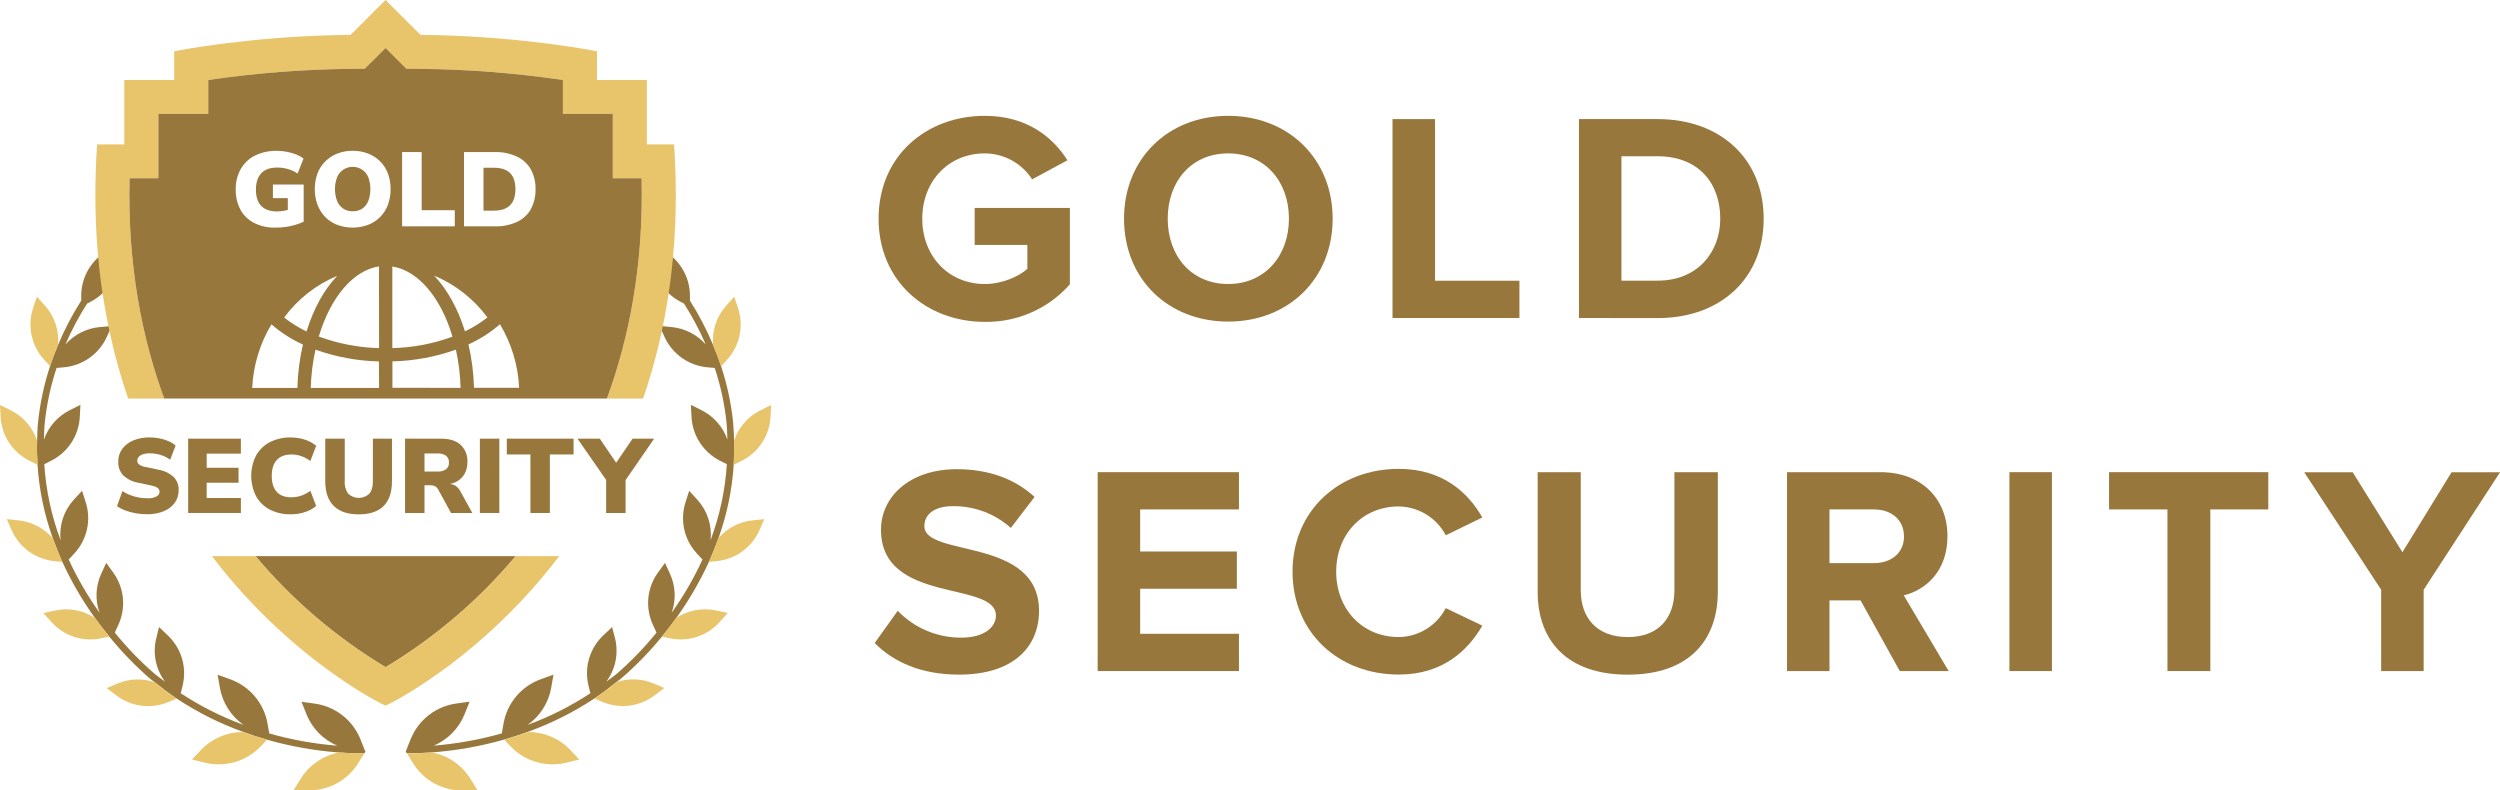 <svg width="136" height="43" viewBox="0 0 136 43" fill="none" xmlns="http://www.w3.org/2000/svg">
<g clip-path="url(#clip0_889_4597)">
<path d="M20.976 36.297C23.655 34.686 26.048 32.643 28.056 30.252H13.896C15.903 32.643 18.296 34.686 20.976 36.297Z" fill="#98773C"/>
<path d="M39.88 22.961C39.772 21.929 39.553 20.911 39.228 19.925C39.105 19.536 38.953 19.151 38.794 18.77C38.443 17.931 38.021 17.122 37.533 16.354V16.045C37.524 15.545 37.383 15.055 37.123 14.627C36.863 14.199 36.494 13.846 36.053 13.606L35.476 13.29L35.487 13.947C35.494 14.447 35.635 14.937 35.895 15.366C36.156 15.794 36.525 16.146 36.967 16.386L37.213 16.517C37.664 17.225 38.058 17.968 38.391 18.738C37.915 18.199 37.25 17.861 36.532 17.792L35.878 17.732L36.15 18.328C36.357 18.784 36.682 19.177 37.091 19.468C37.5 19.758 37.98 19.935 38.48 19.981L38.882 20.017C39.203 20.985 39.418 21.985 39.524 22.998C39.556 23.31 39.56 23.613 39.57 23.916C39.33 23.223 38.828 22.65 38.172 22.319L37.584 22.024L37.618 22.678C37.643 23.177 37.799 23.66 38.072 24.079C38.345 24.498 38.724 24.838 39.17 25.065L39.54 25.252C39.451 26.663 39.153 28.053 38.656 29.378C38.698 28.982 38.654 28.581 38.53 28.203C38.405 27.824 38.201 27.476 37.932 27.182L37.491 26.701L37.291 27.326C37.138 27.802 37.115 28.311 37.223 28.799C37.331 29.288 37.568 29.739 37.908 30.107L38.215 30.44C37.747 31.454 37.187 32.422 36.54 33.331C36.786 32.641 36.753 31.883 36.449 31.216L36.176 30.62L35.791 31.152C35.498 31.558 35.318 32.034 35.27 32.532C35.222 33.03 35.307 33.532 35.517 33.986L35.714 34.414C35.056 35.226 34.328 35.979 33.538 36.665C33.356 36.817 33.168 36.941 32.983 37.081C33.229 36.751 33.4 36.37 33.483 35.967C33.566 35.564 33.559 35.147 33.464 34.747L33.298 34.114L32.82 34.564C32.456 34.908 32.189 35.342 32.048 35.822C31.906 36.303 31.894 36.812 32.014 37.298L32.116 37.713C31.048 38.415 29.903 38.992 28.703 39.433C29.381 38.956 29.843 38.23 29.985 37.414L30.108 36.702L29.425 36.947C28.903 37.135 28.439 37.456 28.082 37.88C27.725 38.303 27.487 38.813 27.392 39.358L27.298 39.896C26.09 40.239 24.85 40.462 23.598 40.562C23.978 40.4 24.322 40.164 24.61 39.869C24.898 39.574 25.125 39.225 25.278 38.842L25.547 38.17L24.828 38.27C24.278 38.346 23.758 38.565 23.321 38.907C22.884 39.248 22.546 39.698 22.34 40.212L22.18 40.611L22.091 40.836L22.071 40.884L22.09 40.915L22.129 40.977H22.253C22.598 40.977 23.025 40.964 23.506 40.93C24.831 40.831 26.142 40.598 27.42 40.234C27.841 40.115 28.27 39.976 28.706 39.815C29.984 39.356 31.202 38.746 32.334 37.998C32.739 37.729 33.14 37.424 33.537 37.103C33.61 37.044 33.685 36.999 33.758 36.939C34.576 36.237 35.33 35.464 36.011 34.629C36.267 34.316 36.529 33.983 36.794 33.613C37.48 32.656 38.072 31.637 38.564 30.568C38.751 30.158 38.922 29.728 39.082 29.285C39.545 27.998 39.825 26.651 39.913 25.286C39.941 24.858 39.949 24.426 39.936 23.978C39.922 23.642 39.915 23.307 39.88 22.961Z" fill="#98773C"/>
<path d="M2.071 22.961C2.179 21.929 2.397 20.912 2.721 19.925C2.844 19.536 2.997 19.151 3.156 18.77C3.506 17.93 3.929 17.122 4.418 16.354V16.045C4.426 15.545 4.568 15.055 4.828 14.627C5.088 14.199 5.457 13.846 5.898 13.606L6.475 13.29L6.464 13.947C6.456 14.447 6.315 14.937 6.055 15.366C5.795 15.794 5.425 16.146 4.984 16.386L4.737 16.517C4.285 17.225 3.891 17.968 3.559 18.738C4.038 18.197 4.706 17.859 5.427 17.792L6.081 17.732L5.81 18.328C5.603 18.784 5.278 19.177 4.868 19.468C4.459 19.758 3.98 19.935 3.479 19.981L3.078 20.017C2.757 20.985 2.541 21.985 2.436 22.998C2.404 23.31 2.4 23.613 2.389 23.916C2.63 23.223 3.131 22.65 3.788 22.319L4.376 22.024L4.341 22.678C4.316 23.177 4.158 23.662 3.884 24.081C3.609 24.5 3.229 24.84 2.78 25.065L2.41 25.252C2.499 26.663 2.797 28.053 3.294 29.378C3.253 28.982 3.295 28.581 3.42 28.203C3.545 27.824 3.748 27.477 4.017 27.182L4.463 26.7L4.663 27.325C4.816 27.801 4.839 28.309 4.731 28.798C4.622 29.287 4.386 29.738 4.046 30.106L3.738 30.439C4.206 31.453 4.767 32.42 5.414 33.33C5.168 32.64 5.2 31.881 5.504 31.215L5.778 30.619L6.163 31.151C6.456 31.556 6.636 32.033 6.685 32.53C6.734 33.028 6.65 33.53 6.441 33.985L6.245 34.413C6.903 35.225 7.631 35.978 8.421 36.664C8.603 36.816 8.791 36.94 8.976 37.08C8.729 36.75 8.558 36.369 8.475 35.966C8.392 35.563 8.399 35.146 8.495 34.746L8.651 34.111L9.126 34.564C9.491 34.908 9.758 35.342 9.9 35.822C10.042 36.303 10.053 36.812 9.934 37.298L9.832 37.713C10.899 38.415 12.044 38.992 13.244 39.433C12.567 38.956 12.107 38.233 11.963 37.419L11.839 36.707L12.523 36.952C13.044 37.14 13.507 37.462 13.864 37.885C14.22 38.308 14.458 38.818 14.553 39.362L14.648 39.9C15.856 40.243 17.095 40.466 18.347 40.566C17.968 40.403 17.624 40.168 17.335 39.873C17.047 39.577 16.82 39.228 16.668 38.846L16.402 38.176L17.122 38.276C17.671 38.352 18.191 38.572 18.628 38.913C19.065 39.254 19.403 39.705 19.609 40.218L19.768 40.617L19.858 40.842L19.878 40.89L19.859 40.921L19.82 40.984H19.697C19.351 40.984 18.924 40.97 18.444 40.936C17.118 40.837 15.807 40.604 14.529 40.24C14.109 40.122 13.68 39.982 13.243 39.821C11.965 39.362 10.747 38.752 9.615 38.004C9.209 37.735 8.809 37.43 8.412 37.11C8.339 37.051 8.264 37.005 8.191 36.945C7.375 36.241 6.623 35.465 5.944 34.629C5.688 34.316 5.427 33.983 5.161 33.613C4.475 32.656 3.883 31.637 3.392 30.568C3.204 30.158 3.033 29.728 2.874 29.285C2.411 27.997 2.13 26.651 2.041 25.286C2.014 24.858 2.005 24.426 2.019 23.978C2.029 23.642 2.035 23.307 2.071 22.961Z" fill="#98773C"/>
<path d="M28.719 39.823C28.281 39.987 27.852 40.126 27.433 40.242L27.773 40.601C28.154 41.002 28.636 41.296 29.168 41.453C29.701 41.609 30.265 41.622 30.804 41.49L31.511 41.318L31.018 40.792C30.722 40.483 30.365 40.237 29.969 40.07C29.574 39.903 29.148 39.819 28.719 39.823Z" fill="#E8C46A"/>
<path d="M33.544 37.106C33.147 37.427 32.746 37.732 32.342 38.001L32.776 38.184C33.238 38.379 33.745 38.448 34.243 38.385C34.741 38.322 35.213 38.129 35.612 37.825L36.134 37.427L35.529 37.171C34.897 36.911 34.192 36.888 33.544 37.106Z" fill="#E8C46A"/>
<path d="M36.789 33.613C36.524 33.982 36.262 34.316 36.006 34.629L36.43 34.72C36.921 34.826 37.432 34.8 37.909 34.645C38.387 34.49 38.815 34.211 39.149 33.838L39.587 33.346L38.945 33.209C38.576 33.131 38.196 33.127 37.826 33.196C37.456 33.265 37.104 33.407 36.789 33.613Z" fill="#E8C46A"/>
<path d="M39.077 29.286C38.917 29.728 38.746 30.158 38.559 30.568L39.009 30.522C39.507 30.469 39.983 30.285 40.388 29.991C40.793 29.696 41.112 29.299 41.314 28.842L41.578 28.241L40.924 28.31C40.206 28.389 39.545 28.738 39.077 29.286Z" fill="#E8C46A"/>
<path d="M41.362 22.324C41.026 22.491 40.726 22.724 40.481 23.008C40.235 23.292 40.049 23.621 39.932 23.977C39.944 24.424 39.932 24.858 39.908 25.286L40.346 25.067C40.795 24.844 41.177 24.506 41.452 24.087C41.728 23.669 41.887 23.186 41.915 22.686L41.95 22.031L41.362 22.324Z" fill="#E8C46A"/>
<path d="M39.565 19.553C39.901 19.181 40.132 18.727 40.234 18.237C40.337 17.747 40.308 17.239 40.15 16.764L39.942 16.143L39.502 16.634C39.243 16.924 39.046 17.263 38.925 17.631C38.803 18 38.758 18.389 38.794 18.776C38.953 19.157 39.101 19.541 39.228 19.931L39.565 19.553Z" fill="#E8C46A"/>
<path d="M23.518 40.937C23.037 40.971 22.61 40.985 22.265 40.985H22.142L22.463 41.508C22.753 41.979 23.162 42.366 23.65 42.628C24.138 42.891 24.687 43.02 25.241 43.004L25.967 42.979L25.587 42.365C25.36 41.997 25.059 41.681 24.703 41.435C24.346 41.189 23.943 41.02 23.518 40.937Z" fill="#E8C46A"/>
<path d="M10.939 40.792L10.445 41.318L11.151 41.49C11.69 41.622 12.254 41.609 12.787 41.453C13.319 41.297 13.801 41.002 14.182 40.601L14.524 40.242C14.104 40.123 13.675 39.983 13.237 39.823C12.808 39.819 12.382 39.903 11.987 40.07C11.592 40.237 11.235 40.483 10.939 40.792Z" fill="#E8C46A"/>
<path d="M6.413 37.176L5.808 37.432L6.329 37.83C6.728 38.134 7.201 38.327 7.699 38.39C8.197 38.453 8.703 38.383 9.166 38.188L9.601 38.005C9.195 37.736 8.796 37.432 8.399 37.111C7.751 36.892 7.045 36.916 6.413 37.176Z" fill="#E8C46A"/>
<path d="M5.161 33.613C4.846 33.407 4.493 33.266 4.123 33.197C3.753 33.128 3.373 33.133 3.005 33.211L2.361 33.349L2.8 33.84C3.134 34.213 3.561 34.491 4.037 34.646C4.514 34.801 5.023 34.827 5.514 34.722L5.939 34.631C5.687 34.316 5.426 33.983 5.161 33.613Z" fill="#E8C46A"/>
<path d="M3.392 30.568C3.204 30.158 3.033 29.728 2.874 29.286C2.404 28.737 1.743 28.388 1.024 28.31L0.37 28.241L0.634 28.842C0.836 29.3 1.156 29.697 1.562 29.992C1.968 30.287 2.444 30.47 2.944 30.522L3.392 30.568Z" fill="#E8C46A"/>
<path d="M1.603 25.065L2.04 25.284C2.013 24.856 2.004 24.424 2.018 23.975C1.9 23.619 1.714 23.29 1.468 23.006C1.223 22.722 0.923 22.489 0.587 22.321L0 22.031L0.036 22.686C0.063 23.185 0.223 23.668 0.498 24.086C0.773 24.504 1.155 24.841 1.603 25.065Z" fill="#E8C46A"/>
<path d="M2.722 19.925C2.846 19.536 2.997 19.151 3.156 18.77C3.192 18.384 3.148 17.994 3.026 17.626C2.904 17.258 2.708 16.918 2.448 16.629L2.008 16.137L1.801 16.759C1.643 17.234 1.614 17.742 1.716 18.232C1.819 18.722 2.05 19.176 2.386 19.548L2.722 19.925Z" fill="#E8C46A"/>
<path d="M18.433 40.937C18.008 41.019 17.605 41.187 17.249 41.432C16.893 41.676 16.591 41.991 16.363 42.357L15.983 42.972L16.71 42.996C17.264 43.014 17.814 42.886 18.303 42.624C18.791 42.362 19.202 41.976 19.492 41.505L19.815 40.981H19.692C19.34 40.985 18.914 40.971 18.433 40.937Z" fill="#E8C46A"/>
<path d="M36.751 9.576C36.741 9.231 36.728 8.881 36.709 8.528C36.699 8.351 36.689 8.174 36.677 7.996L36.667 7.856H35.187V4.351H32.474V2.79L32.351 2.767C32.334 2.767 31.529 2.605 30.188 2.424C29.997 2.398 29.794 2.371 29.581 2.346C28.841 2.253 27.966 2.16 27.002 2.083C26.726 2.06 26.443 2.04 26.152 2.02L25.712 1.993C25.415 1.976 25.11 1.96 24.801 1.947C24.184 1.92 23.539 1.903 22.878 1.897L20.974 0L19.072 1.897C18.411 1.903 17.769 1.92 17.148 1.947C16.839 1.96 16.532 1.976 16.238 1.993L15.798 2.02C15.507 2.04 15.225 2.06 14.948 2.083C13.984 2.16 13.113 2.253 12.368 2.346C12.156 2.371 11.954 2.398 11.761 2.424C10.421 2.605 9.619 2.763 9.598 2.767L9.475 2.79V4.351H6.762V7.856H5.282L5.273 7.996C5.217 8.891 5.189 9.759 5.189 10.602C5.189 11.617 5.227 12.6 5.303 13.551C5.328 13.868 5.357 14.18 5.39 14.49C5.407 14.645 5.424 14.798 5.442 14.952C5.478 15.257 5.519 15.559 5.566 15.857C5.612 16.156 5.657 16.452 5.707 16.743C5.758 17.034 5.812 17.322 5.87 17.603C5.899 17.746 5.928 17.887 5.958 18.027C6.018 18.307 6.081 18.585 6.148 18.859C6.181 18.995 6.216 19.132 6.25 19.267C6.319 19.537 6.391 19.804 6.466 20.068C6.541 20.331 6.618 20.591 6.698 20.847C6.787 21.13 6.878 21.407 6.972 21.68H8.934C7.721 18.38 6.935 14.404 7.05 9.698H8.618V6.195H11.331V4.352C13.9 3.975 16.493 3.772 19.09 3.745L19.848 3.738L20.383 3.204L20.978 2.611L21.572 3.204L22.108 3.738L22.866 3.745C25.463 3.772 28.055 3.975 30.624 4.352V6.195H33.337V9.699H34.901C35.018 14.405 34.23 18.381 33.019 21.681H34.985C35.164 21.16 35.333 20.622 35.491 20.069C35.565 19.805 35.637 19.538 35.706 19.268C35.741 19.133 35.776 18.997 35.809 18.86C35.874 18.586 35.938 18.308 35.999 18.028C36.059 17.748 36.116 17.463 36.17 17.174C36.278 16.601 36.372 16.011 36.453 15.405C36.513 14.952 36.566 14.491 36.609 14.02C36.638 13.708 36.663 13.391 36.684 13.072C36.705 12.752 36.721 12.427 36.735 12.1C36.753 11.608 36.763 11.109 36.763 10.602C36.761 10.264 36.751 9.922 36.751 9.576Z" fill="#E8C46A"/>
<path d="M20.975 36.297C18.295 34.686 15.903 32.643 13.895 30.252H11.528C11.785 30.588 12.04 30.91 12.293 31.216L12.467 31.425C12.967 32.018 13.472 32.571 13.971 33.084C14.346 33.467 14.716 33.828 15.081 34.167C15.451 34.506 15.805 34.823 16.154 35.118C16.736 35.61 17.289 36.04 17.798 36.412C18.103 36.636 18.391 36.838 18.662 37.02C18.84 37.143 19.011 37.254 19.172 37.358C19.334 37.463 19.483 37.555 19.622 37.641C19.762 37.727 19.891 37.803 20.008 37.872C20.125 37.941 20.229 37.995 20.32 38.05C20.594 38.203 20.751 38.28 20.758 38.283L20.971 38.385L21.185 38.283C21.192 38.283 21.348 38.203 21.622 38.05C21.714 37.999 21.819 37.939 21.935 37.872C22.05 37.804 22.181 37.727 22.319 37.641C22.739 37.384 23.257 37.048 23.845 36.63C24.041 36.489 24.246 36.34 24.462 36.182C26.309 34.788 27.994 33.193 29.485 31.425C29.794 31.056 30.109 30.666 30.423 30.252H28.055C26.047 32.643 23.655 34.686 20.975 36.297Z" fill="#E8C46A"/>
<path d="M8.608 25.549L7.941 25.407C7.809 25.39 7.683 25.344 7.571 25.272C7.539 25.248 7.513 25.218 7.495 25.182C7.477 25.147 7.467 25.107 7.468 25.068C7.467 24.99 7.494 24.914 7.545 24.855C7.606 24.789 7.684 24.739 7.77 24.713C7.887 24.675 8.009 24.658 8.132 24.661C8.341 24.66 8.549 24.691 8.749 24.752C8.933 24.808 9.105 24.896 9.258 25.011L9.552 24.237C9.439 24.139 9.312 24.06 9.174 24.001C9.018 23.934 8.855 23.883 8.688 23.849C8.508 23.813 8.325 23.794 8.141 23.795C7.837 23.789 7.535 23.845 7.253 23.959C7.013 24.056 6.804 24.216 6.649 24.421C6.503 24.624 6.427 24.869 6.433 25.118C6.421 25.389 6.517 25.654 6.7 25.855C6.928 26.07 7.214 26.211 7.523 26.261L8.198 26.404C8.295 26.421 8.391 26.449 8.482 26.487C8.542 26.511 8.595 26.551 8.634 26.602C8.665 26.646 8.682 26.699 8.681 26.753C8.678 26.804 8.663 26.853 8.636 26.896C8.609 26.939 8.572 26.974 8.528 26.999C8.366 27.084 8.184 27.121 8.002 27.106C7.836 27.106 7.671 27.09 7.508 27.057C7.351 27.025 7.197 26.979 7.048 26.919C6.913 26.864 6.783 26.797 6.66 26.719L6.366 27.534C6.504 27.632 6.655 27.711 6.815 27.768C6.999 27.836 7.188 27.887 7.38 27.921C7.586 27.957 7.795 27.975 8.004 27.975C8.313 27.982 8.62 27.926 8.907 27.811C9.146 27.717 9.353 27.559 9.506 27.353C9.65 27.152 9.725 26.91 9.719 26.663C9.725 26.53 9.703 26.398 9.655 26.275C9.607 26.151 9.535 26.038 9.442 25.944C9.208 25.735 8.918 25.598 8.608 25.549Z" fill="#98773C"/>
<path d="M10.236 27.906H13.104V27.092H11.244V26.26H12.977V25.446H11.244V24.678H13.104V23.863H10.236V27.906Z" fill="#98773C"/>
<path d="M15.853 24.723C16.032 24.723 16.21 24.752 16.38 24.809C16.561 24.872 16.731 24.963 16.883 25.08L17.2 24.254C17.023 24.103 16.818 23.99 16.596 23.921C16.347 23.838 16.087 23.796 15.825 23.798C15.423 23.787 15.026 23.877 14.668 24.059C14.356 24.225 14.099 24.477 13.928 24.785C13.756 25.127 13.666 25.504 13.666 25.887C13.666 26.27 13.756 26.647 13.928 26.989C14.098 27.298 14.356 27.552 14.668 27.718C15.026 27.899 15.423 27.989 15.825 27.978C16.087 27.98 16.347 27.939 16.596 27.855C16.818 27.787 17.023 27.674 17.2 27.524L16.883 26.698C16.731 26.814 16.561 26.905 16.38 26.967C16.21 27.024 16.032 27.053 15.853 27.053C15.497 27.053 15.229 26.953 15.05 26.752C14.871 26.55 14.783 26.261 14.783 25.892C14.783 25.523 14.873 25.231 15.05 25.032C15.228 24.833 15.497 24.723 15.853 24.723Z" fill="#98773C"/>
<path d="M20.284 26.192C20.284 26.489 20.219 26.714 20.086 26.863C19.932 27.006 19.729 27.086 19.518 27.086C19.307 27.086 19.104 27.006 18.95 26.863C18.805 26.67 18.736 26.431 18.754 26.192V23.863H17.694V26.179C17.694 26.776 17.851 27.227 18.164 27.531C18.477 27.835 18.93 27.985 19.521 27.981C20.111 27.981 20.559 27.831 20.864 27.531C21.169 27.231 21.322 26.781 21.323 26.179V23.863H20.285L20.284 26.192Z" fill="#98773C"/>
<path d="M24.745 26.401C24.661 26.361 24.57 26.337 24.477 26.328C24.577 26.307 24.675 26.276 24.768 26.235C24.973 26.143 25.145 25.992 25.262 25.801C25.377 25.596 25.435 25.365 25.428 25.13C25.438 24.957 25.41 24.785 25.346 24.624C25.282 24.463 25.184 24.318 25.058 24.199C24.811 23.975 24.458 23.863 23.999 23.863H22.034V27.906H23.093V26.398H23.41C23.469 26.397 23.527 26.404 23.583 26.418C23.633 26.432 23.68 26.455 23.721 26.486C23.765 26.522 23.802 26.566 23.83 26.616L24.538 27.906H25.695L25.062 26.759C24.991 26.613 24.881 26.489 24.745 26.401ZM23.795 25.652H23.093V24.669H23.801C23.965 24.659 24.128 24.702 24.265 24.792C24.319 24.837 24.361 24.893 24.389 24.957C24.416 25.022 24.428 25.091 24.423 25.161C24.429 25.23 24.417 25.3 24.39 25.364C24.362 25.429 24.319 25.485 24.265 25.529C24.128 25.62 23.965 25.663 23.801 25.652H23.795Z" fill="#98773C"/>
<path d="M27.164 23.863H26.105V27.906H27.164V23.863Z" fill="#98773C"/>
<path d="M27.57 24.723H28.854V27.906H29.913V24.723H31.202V23.863H27.57V24.723Z" fill="#98773C"/>
<path d="M35.587 23.863H34.413L33.519 25.174L32.629 23.863H31.415L32.974 26.107V27.906H34.033V26.113L35.587 23.863Z" fill="#98773C"/>
<path d="M26.854 9.125H26.302V11.46H26.854C27.253 11.46 27.551 11.362 27.746 11.168C27.941 10.973 28.039 10.676 28.039 10.289C28.039 9.902 27.942 9.603 27.746 9.412C27.55 9.22 27.255 9.125 26.854 9.125Z" fill="#98773C"/>
<path d="M19.703 9.232C19.59 9.156 19.461 9.106 19.326 9.086C19.192 9.065 19.054 9.075 18.923 9.114C18.793 9.153 18.672 9.221 18.571 9.312C18.47 9.403 18.391 9.516 18.339 9.641C18.183 10.059 18.183 10.52 18.339 10.938C18.407 11.105 18.524 11.248 18.673 11.351C18.828 11.449 19.009 11.499 19.194 11.494C19.375 11.499 19.554 11.449 19.706 11.351C19.854 11.247 19.968 11.102 20.035 10.935C20.187 10.517 20.187 10.058 20.035 9.639C19.967 9.473 19.852 9.332 19.703 9.232Z" fill="#98773C"/>
<path d="M34.901 9.699H33.335V6.195H30.622V4.352C28.052 3.975 25.46 3.772 22.863 3.745L22.106 3.738L21.57 3.204L20.975 2.611L20.381 3.204L19.845 3.738L19.087 3.745C16.49 3.772 13.898 3.975 11.329 4.352V6.195H8.615V9.699H7.05C6.934 14.405 7.721 18.381 8.934 21.681H33.017C34.228 18.381 35.016 14.405 34.901 9.699ZM21.875 8.271H22.938V11.436H24.739V12.314H21.875V8.271ZM21.343 14.498C22.731 14.714 23.974 16.156 24.616 18.316C23.566 18.7 22.46 18.91 21.343 18.938V14.498ZM13.08 11.402C12.903 11.069 12.815 10.695 12.823 10.318C12.813 9.93 12.906 9.546 13.091 9.204C13.269 8.888 13.537 8.631 13.862 8.467C14.239 8.284 14.655 8.195 15.074 8.206C15.433 8.207 15.789 8.275 16.123 8.407C16.262 8.461 16.393 8.534 16.512 8.624L16.19 9.439C16.025 9.331 15.844 9.248 15.655 9.193C15.47 9.141 15.278 9.114 15.085 9.115C14.694 9.115 14.402 9.219 14.211 9.425C14.02 9.632 13.922 9.93 13.922 10.32C13.922 10.709 14.02 11.004 14.213 11.203C14.407 11.402 14.692 11.502 15.068 11.502C15.192 11.5 15.316 11.489 15.438 11.467C15.572 11.444 15.657 11.419 15.657 11.419V10.777H14.846V10.039H16.52V12.061C16.37 12.132 16.214 12.19 16.054 12.236C15.885 12.285 15.713 12.321 15.539 12.346C15.36 12.37 15.18 12.383 15 12.383C14.588 12.396 14.18 12.306 13.812 12.122C13.499 11.958 13.242 11.705 13.072 11.396L13.08 11.402ZM16.184 21.102H13.72C13.777 19.881 14.136 18.693 14.767 17.644C15.28 18.092 15.857 18.462 16.479 18.743C16.3 19.516 16.199 20.304 16.178 21.096L16.184 21.102ZM15.456 17.274C16.196 16.271 17.194 15.486 18.346 15.003C17.642 15.741 17.061 16.777 16.676 18.031C16.24 17.823 15.829 17.567 15.45 17.268L15.456 17.274ZM20.622 21.102H16.905C16.925 20.403 17.01 19.706 17.161 19.022C18.27 19.418 19.436 19.634 20.614 19.661L20.622 21.102ZM20.622 18.938C19.502 18.908 18.394 18.695 17.343 18.307C17.986 16.147 19.227 14.706 20.616 14.49L20.622 18.938ZM21.101 11.144C21.01 11.391 20.867 11.615 20.682 11.803C20.497 11.99 20.274 12.136 20.028 12.23C19.485 12.433 18.886 12.433 18.342 12.23C18.098 12.135 17.876 11.99 17.691 11.804C17.508 11.614 17.365 11.388 17.272 11.142C17.073 10.589 17.073 9.985 17.272 9.432C17.364 9.187 17.509 8.964 17.695 8.779C17.881 8.595 18.103 8.451 18.347 8.355C18.615 8.251 18.901 8.199 19.188 8.203C19.475 8.2 19.76 8.252 20.028 8.355C20.274 8.449 20.497 8.594 20.681 8.78C20.867 8.967 21.009 9.19 21.101 9.436C21.202 9.708 21.252 9.997 21.248 10.288C21.252 10.58 21.202 10.87 21.101 11.144ZM21.348 21.096V19.659C22.526 19.631 23.691 19.416 24.801 19.02C24.951 19.704 25.036 20.4 25.056 21.1L21.348 21.096ZM23.624 14.997C24.776 15.48 25.775 16.265 26.515 17.268C26.138 17.565 25.729 17.819 25.295 18.025C24.904 16.771 24.323 15.736 23.619 14.997H23.624ZM25.786 21.096C25.765 20.302 25.664 19.511 25.485 18.736C26.107 18.456 26.684 18.086 27.197 17.638C27.826 18.687 28.185 19.875 28.241 21.096H25.786ZM28.879 11.382C28.704 11.687 28.438 11.929 28.118 12.075C27.74 12.244 27.328 12.325 26.914 12.314H25.242V8.271H26.917C27.332 8.261 27.743 8.345 28.121 8.517C28.437 8.665 28.7 8.906 28.874 9.208C29.055 9.541 29.144 9.915 29.133 10.294C29.143 10.673 29.054 11.048 28.874 11.382H28.879Z" fill="#98773C"/>
<path d="M47.795 11.897C47.795 8.474 50.4 6.301 53.575 6.301C55.838 6.301 57.255 7.436 58.069 8.718L56.148 9.756C55.871 9.325 55.491 8.971 55.042 8.724C54.592 8.478 54.088 8.347 53.575 8.344C51.602 8.344 50.171 9.853 50.171 11.897C50.171 13.942 51.605 15.45 53.575 15.45C54.536 15.45 55.447 15.028 55.888 14.623V13.325H53.022V11.313H58.201V15.466C57.625 16.12 56.913 16.642 56.114 16.994C55.316 17.348 54.45 17.523 53.576 17.51C50.4 17.51 47.795 15.303 47.795 11.897Z" fill="#98773C"/>
<path d="M61.147 11.897C61.147 8.636 63.54 6.301 66.813 6.301C70.086 6.301 72.496 8.635 72.496 11.897C72.496 15.159 70.102 17.494 66.813 17.494C63.524 17.494 61.147 15.158 61.147 11.897ZM70.118 11.897C70.118 9.869 68.816 8.344 66.813 8.344C64.811 8.344 63.524 9.869 63.524 11.897C63.524 13.926 64.811 15.45 66.813 15.45C68.816 15.45 70.118 13.909 70.118 11.897Z" fill="#98773C"/>
<path d="M75.753 17.299V6.479H78.065V15.271H82.657V17.299H75.753Z" fill="#98773C"/>
<path d="M85.897 17.299V6.479H90.18C93.582 6.479 95.944 8.637 95.944 11.898C95.944 15.158 93.582 17.304 90.18 17.304L85.897 17.299ZM93.582 11.893C93.582 9.978 92.411 8.501 90.18 8.501H88.206V15.267H90.18C92.329 15.271 93.582 13.731 93.582 11.898V11.893Z" fill="#98773C"/>
<path d="M47.583 34.98L48.837 33.228C49.283 33.692 49.82 34.06 50.413 34.311C51.007 34.562 51.645 34.69 52.29 34.688C53.561 34.688 54.178 34.104 54.178 33.487C54.178 31.573 47.926 32.888 47.926 28.819C47.926 27.017 49.49 25.524 52.046 25.524C53.773 25.524 55.205 26.044 56.28 27.033L54.991 28.719C54.124 27.945 52.997 27.522 51.833 27.535C50.84 27.535 50.286 27.972 50.286 28.621C50.286 30.341 56.523 29.188 56.523 33.228C56.523 35.208 55.106 36.7 52.174 36.7C50.09 36.7 48.591 36 47.583 34.98Z" fill="#98773C"/>
<path d="M59.713 36.505V25.686H67.399V27.713H62.025V30.001H67.285V32.028H62.025V34.478H67.399V36.505H59.713Z" fill="#98773C"/>
<path d="M70.314 31.102C70.314 27.778 72.838 25.506 76.095 25.506C78.489 25.506 79.872 26.805 80.638 28.15L78.651 29.119C78.406 28.653 78.038 28.261 77.588 27.985C77.138 27.709 76.621 27.559 76.092 27.55C74.119 27.55 72.689 29.059 72.689 31.102C72.689 33.146 74.119 34.656 76.092 34.656C76.622 34.65 77.139 34.5 77.59 34.222C78.04 33.945 78.406 33.551 78.649 33.082L80.638 34.034C79.856 35.386 78.489 36.695 76.095 36.695C72.838 36.7 70.314 34.428 70.314 31.102Z" fill="#98773C"/>
<path d="M83.649 32.191V25.686H85.993V32.109C85.993 33.618 86.872 34.656 88.549 34.656C90.226 34.656 91.088 33.618 91.088 32.109V25.686H93.45V32.174C93.45 34.867 91.854 36.701 88.549 36.701C85.244 36.701 83.649 34.85 83.649 32.191Z" fill="#98773C"/>
<path d="M103.347 36.505L101.215 32.661H99.524V36.505H97.214V25.686H102.294C104.557 25.686 105.942 27.16 105.942 29.172C105.942 31.087 104.737 32.109 103.564 32.386L106.007 36.505H103.347ZM103.575 29.172C103.575 28.265 102.875 27.713 101.947 27.713H99.524V30.633H101.95C102.879 30.633 103.58 30.082 103.58 29.172H103.575Z" fill="#98773C"/>
<path d="M109.312 36.505V25.686H111.625V36.505H109.312Z" fill="#98773C"/>
<path d="M117.909 36.505V27.713H114.733V25.686H123.396V27.713H120.242V36.505H117.909Z" fill="#98773C"/>
<path d="M129.535 36.505V32.082L125.351 25.693H127.989L130.692 30.04L133.362 25.693H136L131.847 32.082V36.505H129.535Z" fill="#98773C"/>
</g>
<defs>
<clipPath id="clip0_889_4597">
<rect width="136" height="43" fill="white"/>
</clipPath>
</defs>
</svg>
